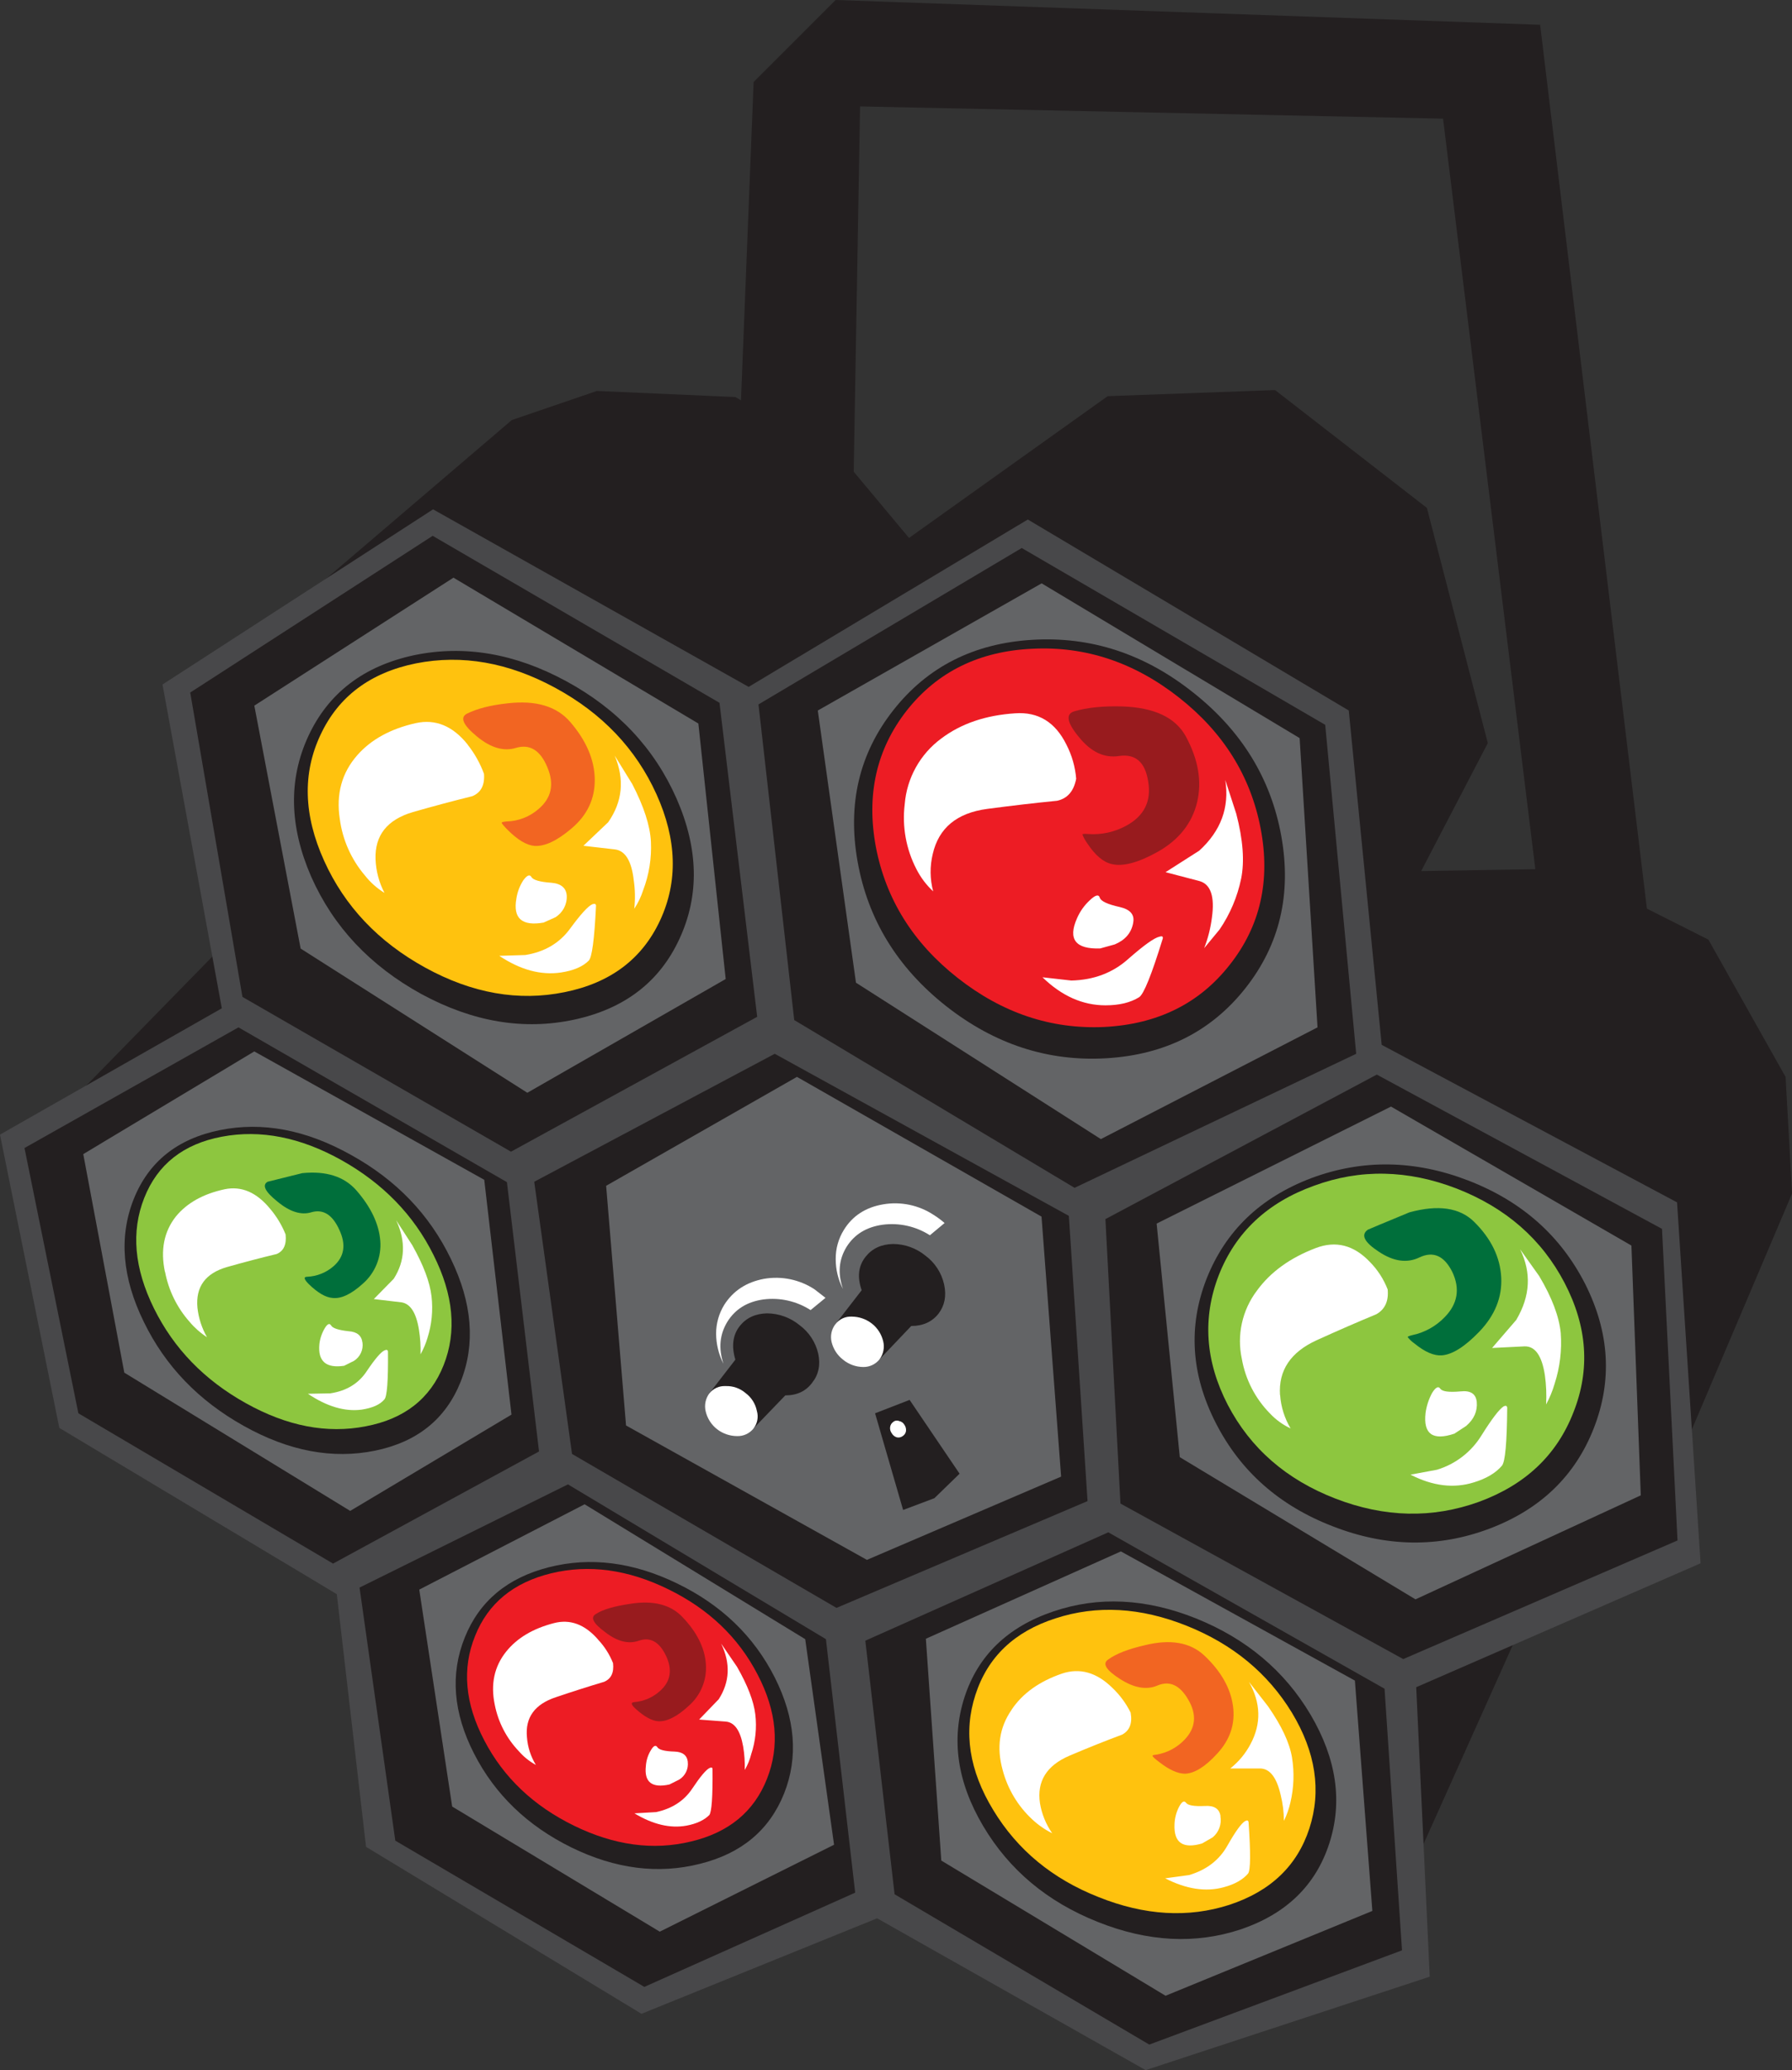 <?xml version="1.0" encoding="iso-8859-1"?>
<!-- Generator: Adobe Illustrator 20.1.0, SVG Export Plug-In . SVG Version: 6.00 Build 0)  -->
<svg version="1.0" id="Layer_1" xmlns="http://www.w3.org/2000/svg" xmlns:xlink="http://www.w3.org/1999/xlink" x="0px" y="0px"
	 viewBox="0 0 731.75 845.39" enable-background="new 0 0 731.75 845.39" xml:space="preserve">
<rect x="0" y="0" width="731.75" height="845.39" fill="#333333" stroke="none"/>
<title>danceparty_0005</title>
<path fill="#231F20" d="M209,171.53l-107,91.41l2.49,109.49l-86.74,88.75L572.83,771.9l54.91-122.43l56.26-49.6l47.78-112.48
	l-2.65-47.61l-31.52-56.07l-57.56-29l-59.72,1l27.21-52.26l-24.88-96.05l-62-48.11l-68.35,2.49l-81.12,57.9l-25.88-31l-45-26.54
	l-56.57-2.49L209,171.53z"/>
<path fill="#48484A" d="M0,463.34l24.22,119.77L137.53,651l11.94,103.19l112.48,68.18l96.22-39l109.65,62l116-38.16L578.3,689
	l116.12-50.6L684.81,491L564.2,426.68l-13.44-136.53l-131.06-78l-114,68.35L176.84,208L66.36,279.53l24.22,132.22L0,463.34z"/>
<path fill="#231F20" d="M99,407.1l109.66,63.21l100.53-55.08L293.8,287l-117.12-68.19l-99,64L99,407.1z"/>
<path fill="#636466" d="M103.85,288.16l18.91,99.2l92.57,58.89l81-46.45l-11.16-104.34l-100-59.56L103.85,288.16z"/>
<path fill="#231F20" d="M309.72,287.66l14.6,128.9l114.47,68.51l115-54.74L541.14,296l-123.92-72.21L309.72,287.66z"/>
<path fill="#636466" d="M333.94,290.15l15.59,111.15l100,63.87L538,419.54l-7.3-118.12l-105.35-63.2L333.94,290.15z"/>
<path fill="#231F20" d="M10,468.81l22,108.33l104,61.38l84.11-45.79L207,482.75L97.38,419.54L10,468.81z"/>
<path fill="#636466" d="M34,471.3l16.76,89.25L143,617l65.86-39.32l-11.12-95.89l-93.9-52.42L34,471.3z"/>
<path fill="#231F20" d="M436.46,496.52l-120.1-66.19l-98.21,52.26l15.43,111.15l108,62.87L444.09,613L436.46,496.52z"/>
<path fill="#636466" d="M247.51,484.24l8.13,97.88L354,637l79.3-34l-8-106.17l-99.87-57.07L247.51,484.24z"/>
<path fill="#231F20" d="M337.26,669.38l-105.34-63.21l-85.1,42.14l14.6,103.35l101.69,59.72l86.1-38.49L337.26,669.38z"/>
<path fill="#636466" d="M328.8,669.38l-90.08-55.08l-67.52,34.84l13.44,88.59l84.77,51.1l71.17-35.5L328.8,669.38z"/>
<path fill="#231F20" d="M572.5,796.45l-7.13-106.83l-112.81-63.87L353.35,670l11.95,103.56l104,61.38L572.5,796.45z"/>
<path fill="#636466" d="M560.39,780.36l-7.13-94.06l-95.56-52.76l-79.63,35.67l6.3,90.58L475.95,815L560.39,780.36z"/>
<path fill="#231F20" d="M678.67,501.83l-116.46-63l-110.82,59.01L457.53,614L573,677.51l112-48.44L678.67,501.83z"/>
<path fill="#636466" d="M472.3,499.67l9.46,95.39L578,653.12l92-42.47l-3.82-102L568,451.89L472.3,499.67z"/>
<path fill="#231F20" d="M386.2,410.75c19.907,15.707,41.803,22.84,65.69,21.4s42.8-11.007,56.74-28.7
	c13.933-17.693,18.8-38.32,14.6-61.88s-16.253-43.19-36.16-58.89c-19.8-15.707-41.643-22.84-65.53-21.4s-42.8,11.013-56.74,28.72
	c-13.933,17.693-18.8,38.32-14.6,61.88C354.4,375.44,366.4,395.063,386.2,410.75z"/>
<path fill="#ED1C24" d="M370.27,290.15c-12.387,15.813-16.59,34.393-12.61,55.74c4.093,21.333,15.207,39.14,33.34,53.42
	c18.247,14.38,38.21,21.07,59.89,20.07c21.787-1.107,38.873-9.567,51.26-25.38c12.5-15.813,16.703-34.393,12.61-55.74
	c-4.093-21.347-15.207-39.153-33.34-53.42c-18.28-14.38-38.243-21.017-59.89-19.91C399.843,265.923,382.757,274.33,370.27,290.15z"
	/>
<path fill="#981B1E" d="M484.24,300.76c-4.2-7.74-12.867-11.833-26-12.28c-7.74-0.22-14.267,0.447-19.58,2
	c-3.647,1.107-2.98,4.647,2,10.62c4.867,6,10.287,8.543,16.26,7.63c6.747-0.993,10.727,2.49,11.94,10.45
	c1.333,7.96-1.597,13.933-8.79,17.92c-4.8,2.677-10.279,3.887-15.76,3.48c-1.44-0.113-2.213-0.057-2.32,0.17
	c0.498,1.302,1.171,2.529,2,3.65c3.207,4.867,6.54,7.687,10,8.46c4.533,1.107,10.783-0.56,18.75-5
	c8.627-4.867,13.99-11.613,16.09-20.24C490.857,319.113,489.327,310.16,484.24,300.76z"/>
<path fill="#FFFFFF" d="M500.33,318.51c1.767,11.173-1.773,20.797-10.62,28.87l-13.77,8.79l13.93,3.65c4.533,1.333,6.2,6.31,5,14.93
	c-0.539,4.26-1.597,8.437-3.15,12.44l6.3-7.63c4.267-6.267,7.254-13.315,8.79-20.74c1.44-7.08,0.773-15.927-2-26.54L500.33,318.51
	 M473.46,382.51c-2.1,0.44-6.357,3.48-12.77,9.12c-6.307,5.64-14.047,8.57-23.22,8.79l-11.78-1.33
	c7.853,7.633,16.423,11.45,25.71,11.45c5.64,0,10.23-1.107,13.77-3.32c1.88-1.213,5.087-9.177,9.62-23.89
	c0.22-0.887-0.223-1.163-1.33-0.83 M462.68,377.03c0.773-3.427-1.05-5.64-5.47-6.64c-4.98-1.107-7.69-2.38-8.13-3.82
	s-1.773-1.107-4,1c-2.28,2.085-4.09,4.632-5.31,7.47c-3.76,8.513-0.607,12.607,9.46,12.28l6-1.66c4.2-1.767,6.69-4.643,7.47-8.63
	 M439.45,318c-0.398-4.865-1.758-9.604-4-13.94c-4.533-9.18-11.5-13.437-20.9-12.77c-12.053,0.773-22.117,4.203-30.19,10.29
	c-8.638,6.368-14.085,16.172-14.93,26.87c-1.105,9.133,0.575,18.388,4.82,26.55c1.726,3.373,4.027,6.418,6.8,9
	c-1.327-4.993-1.386-10.239-0.17-15.26c2.433-10.62,9.843-16.757,22.23-18.41c10.067-1.333,19.577-2.44,28.53-3.32
	C435.88,326.103,438.483,323.1,439.45,318z"/>
<path fill="#231F20" d="M599.54,482.08c-21.787-8.407-43.12-8.74-64-1c-20.793,7.853-35.06,21.52-42.8,41
	c-7.633,19.467-6.417,39.097,3.65,58.89c10.067,19.793,25.993,33.893,47.78,42.3c21.787,8.513,43.12,8.847,64,1
	c20.793-7.853,35.003-21.52,42.63-41c7.627-19.48,6.467-39.11-3.48-58.89C637.253,504.587,621.327,490.487,599.54,482.08z"/>
<path fill="#8DC63F" d="M594.89,485.4c-20-7.74-39.463-8.127-58.39-1.16c-19.02,6.86-31.96,19.027-38.82,36.5
	c-6.747,17.473-5.53,35.113,3.65,52.92c9.293,17.807,23.96,30.58,44,38.32s39.56,8.183,58.56,1.33
	c19.02-6.967,31.903-19.187,38.65-36.66c6.86-17.333,5.643-34.917-3.65-52.75C629.597,506.067,614.93,493.233,594.89,485.4z"/>
<path fill="#006F3B" d="M558.56,502.16c-2.987,2.1-1.493,5.1,4.48,9c6,4,11.53,4.773,16.59,2.32c5.64-2.667,10.12-0.667,13.44,6
	c3.207,6.86,2.157,12.997-3.15,18.41c-3.542,3.689-8.109,6.232-13.11,7.3c-1.333,0.333-2,0.61-2,0.83
	c0.803,1.019,1.753,1.912,2.82,2.65c4.2,3.427,7.907,5.03,11.12,4.81c4.313-0.333,9.4-3.54,15.26-9.62
	c6.413-6.667,9.413-14.077,9-22.23c-0.44-8.293-4.143-15.87-11.11-22.73c-5.86-5.753-14.653-7.027-26.38-3.82
	C564.653,499.58,559,501.94,558.56,502.16z"/>
<path fill="#FFFFFF" d="M614,574.32c-1.767,1.107-4.767,5.033-9,11.78c-4.141,6.786-10.639,11.806-18.25,14.1l-10.78,2
	c9.067,4.667,17.693,5.717,25.88,3.15c5.087-1.547,8.903-3.813,11.45-6.8c1.333-1.547,2.053-9.453,2.16-23.72
	c-0.113-0.773-0.61-0.94-1.49-0.5 M584.77,568.86c-1.358,2.532-2.255,5.284-2.65,8.13c-0.993,8.627,2.933,11.447,11.78,8.46
	l4.81-3.15c3.207-2.767,4.643-6.03,4.31-9.79c-0.333-3.333-2.547-4.77-6.64-4.31c-4.753,0.44-7.517,0.053-8.29-1.16
	C587.317,565.934,586.21,566.54,584.77,568.86 M619.28,538.86l-10,11.61l13.27-0.66c4.313-0.113,7.077,3.813,8.29,11.78
	c0.552,3.954,0.72,7.953,0.5,11.94c1.46-2.687,2.627-5.523,3.48-8.46c2.166-6.687,3.012-13.731,2.49-20.74
	c-0.667-6.747-3.597-14.487-8.79-23.22l-7.8-10.95c4.667,9.513,4.17,19.08-1.49,28.7 M522.68,569.72
	c-0.667-10.067,4.31-17.533,14.93-22.4c8.513-3.873,16.643-7.413,24.39-10.62c3.54-2,5.09-5.373,4.65-10.12
	c-1.633-4.222-4.117-8.062-7.3-11.28c-6.527-6.86-13.88-8.74-22.06-5.64c-10.507,4-18.523,9.807-24.05,17.42
	c-6.008,7.953-8.25,18.129-6.14,27.87c1.48,8.398,5.472,16.149,11.45,22.23c2.4,2.57,5.273,4.655,8.46,6.14
	c-2.476-4.148-3.942-8.821-4.28-13.64L522.68,569.72z"/>
<path fill="#231F20" d="M542.8,752.82c5.527-17.033,2.983-34.563-7.63-52.59c-10.62-17.913-26.213-31.02-46.78-39.32
	c-20.46-8.18-39.923-9.117-58.39-2.81c-18.58,6.307-30.633,17.973-36.16,35c-5.527,17.14-2.983,34.67,7.63,52.59
	c10.613,17.92,26.207,30.97,46.78,39.15c20.46,8.187,39.98,9.187,58.56,3C525.277,781.527,537.273,769.853,542.8,752.82z"/>
<path fill="#FFC20E" d="M534.67,746.68c4.98-15.373,2.603-31.133-7.13-47.28c-9.84-16.147-24.173-27.98-43-35.5
	c-18.827-7.52-36.687-8.52-53.58-3c-16.793,5.4-27.677,15.8-32.65,31.2c-4.98,15.26-2.547,30.963,7.3,47.11
	c9.847,16.26,24.18,28.093,43,35.5c18.78,7.527,36.577,8.58,53.39,3.16C518.807,772.343,529.697,761.947,534.67,746.68z"/>
<path fill="#F26522" d="M497,716.16c5.333-5.753,7.49-12.28,6.47-19.58c-1.02-7.3-4.94-14.16-11.76-20.58
	c-5.753-5.333-13.827-6.717-24.22-4.15c-6.747,1.547-11.723,3.483-14.93,5.81c-2.547,1.66-0.943,4.327,4.81,8
	s10.84,4.557,15.26,2.65c4.98-2.1,9.183-0.163,12.61,5.81c3.54,6.08,3.043,11.5-1.49,16.26c-3.05,3.235-7.068,5.39-11.45,6.14
	c-1.213,0.113-1.767,0.28-1.66,0.5c0,0.333,0.883,1.163,2.65,2.49c4.093,3.207,7.633,4.81,10.62,4.81
	C487.783,724.187,492.147,721.467,497,716.16z"/>
<path fill="#FFFFFF" d="M413.07,698.24c-4.98,7.187-6.197,15.37-3.65,24.55c2.03,7.752,6.232,14.764,12.11,20.21
	c2.42,2.267,5.159,4.167,8.13,5.64c-2.562-3.669-4.27-7.865-5-12.28c-1.307-8.907,2.683-15.36,11.97-19.36
	c7.52-3.207,14.71-6.083,21.57-8.63c3.1-1.66,4.26-4.66,3.48-9c-1.872-3.788-4.401-7.215-7.47-10.12
	c-6.413-6.307-13.27-8.243-20.57-5.81c-9.293,3.207-16.15,8.127-20.57,14.76 M508.46,743.65c-1.547,0.887-3.98,4.26-7.3,10.12
	s-8.517,9.84-15.59,11.94l-9.79,1.33c8.627,4.427,16.59,5.643,23.89,3.65c4.533-1.213,7.867-3.093,10-5.64
	c0.993-1.44,1.05-8.407,0.17-20.9c-0.113-0.773-0.557-0.94-1.33-0.5 M498.39,741.65c-0.44-2.987-2.54-4.37-6.3-4.15
	c-4.427,0.22-7.027-0.223-7.8-1.33c-0.773-0.993-1.713-0.44-2.82,1.66c-1.156,2.218-1.795,4.67-1.87,7.17
	c-0.333,7.52,3.427,10.12,11.28,7.8l4.31-2.49c2.532-2.097,3.736-5.396,3.15-8.63 M510,686.8c4.867,8.627,5.087,17.087,0.66,25.38
	c-2.03,3.879-4.855,7.286-8.29,10h12.11c4,0,6.82,3.593,8.46,10.78c0.878,3.472,1.324,7.039,1.33,10.62
	c1.174-2.377,2.063-4.885,2.65-7.47c1.427-6.034,1.651-12.289,0.66-18.41c-0.993-6-4.257-12.967-9.79-20.9L510,686.8z"/>
<path fill="#231F20" d="M276.54,646.65c-18-8.74-35.473-10.953-52.42-6.64s-28.393,13.88-34.34,28.7
	c-6,14.933-4.727,30.75,3.82,47.45c8.547,16.7,21.817,29.473,39.81,38.32c17.913,8.74,35.387,10.953,52.42,6.64
	c16.92-4.2,28.367-13.767,34.34-28.7c5.887-14.82,4.617-30.627-3.81-47.42C307.84,668.173,294.567,655.39,276.54,646.65z"/>
<path fill="#ED1C24" d="M272.89,649c-16.473-8.093-32.437-10.26-47.89-6.5c-15.373,3.76-25.707,12.277-31,25.55
	c-5.42,13.38-4.147,27.647,3.82,42.8c7.853,15.04,20.02,26.597,36.5,34.67c16.48,8.073,32.433,10.233,47.86,6.48
	c15.373-3.647,25.707-12.163,31-25.55c5.293-13.387,4.02-27.597-3.82-42.63C301.527,668.66,289.37,657.053,272.89,649z"/>
<path fill="#981B1E" d="M243.36,659.09c-2.433,1.333-1.16,3.823,3.82,7.47c4.867,3.76,9.4,4.92,13.6,3.48
	c4.667-1.66,8.373,0.34,11.12,6c2.767,5.753,1.993,10.563-2.32,14.43c-2.916,2.672-6.638,4.297-10.58,4.62
	c-1.547,0.113-1.327,1.053,0.66,2.82c3.54,3.207,6.637,4.873,9.29,5c3.54,0.113,7.633-1.987,12.28-6.3
	c4.905-4.269,7.5-10.607,7-17.09c-0.44-6.527-3.593-12.887-9.46-19.08c-4.867-5.2-12.057-7.023-21.57-5.47
	C250.633,655.95,246.02,657.323,243.36,659.09z"/>
<path fill="#FFFFFF" d="M296.45,703.05c3.54,0.333,5.873,3.707,7,10.12c0.542,3.176,0.763,6.399,0.66,9.62
	c1.191-2.018,2.083-4.197,2.65-6.47c1.751-5.23,2.318-10.784,1.66-16.26c-0.667-5.42-3.157-11.89-7.47-19.41l-6.47-9.46
	c3.873,8.073,3.54,15.65-1,22.73l-8,8.29l10.95,0.83 M259.1,740.53c7.52,4.533,14.597,6.2,21.23,5c4.093-0.773,7.19-2.21,9.29-4.31
	c0.993-1.213,1.437-7.463,1.33-18.75c0-0.667-0.387-0.833-1.16-0.5c-1.44,0.667-3.817,3.487-7.13,8.46
	c-3.313,4.973-8.227,8.163-14.74,9.57l-8.79,0.5 M280.86,719.43c-0.333-2.667-2.157-4.05-5.47-4.15c-4-0.113-6.333-0.72-7-1.82
	c-0.667-0.993-1.55-0.55-2.65,1.33c-1.155,1.912-1.841,4.071-2,6.3c-0.773,6.667,2.433,9.21,9.62,7.63l4-2
	c2.491-1.541,3.851-4.395,3.48-7.3 M244.18,669.49c-5.42-6.193-11.447-8.407-18.08-6.64c-8.513,2.213-14.983,6.083-19.41,11.61
	c-4.867,6.08-6.417,13.323-4.65,21.73c1.394,7.108,4.791,13.668,9.79,18.91c1.976,2.285,4.347,4.196,7,5.64
	c-2.097-3.416-3.349-7.283-3.65-11.28c-0.787-8.033,3.133-13.487,11.76-16.36c6.86-2.32,13.44-4.42,19.74-6.3
	c2.873-1.213,4.09-3.757,3.65-7.63c-1.416-3.571-3.499-6.84-6.14-9.63L244.18,669.49z"/>
<path fill="#231F20" d="M54.58,489.72c-6.08,15.373-4.697,32.073,4.15,50.1c8.733,18,22.337,32.157,40.81,42.47
	c18.36,10.287,36.22,13.66,53.58,10.12c17.253-3.54,28.92-12.94,35-28.2c6.08-15.373,4.747-32.073-4-50.1
	c-8.747-18.14-22.343-32.3-40.79-42.48c-18.36-10.287-36.22-13.66-53.58-10.12S60.667,474.453,54.58,489.72z"/>
<path fill="#8DC63F" d="M58.89,489.22c-5.42,13.713-4.087,28.753,4,45.12s20.58,29.253,37.48,38.66
	c16.813,9.4,33.127,12.553,48.94,9.46c15.813-2.987,26.43-11.32,31.85-25c5.42-13.68,4.037-28.68-4.15-45
	c-8.073-16.26-20.57-29.143-37.49-38.65c-16.813-9.4-33.127-12.607-48.94-9.62C74.86,467.163,64.297,475.507,58.89,489.22z"/>
<path fill="#006F3B" d="M109.32,482.58c-2.433,1.333-1.1,4.043,4,8.13c5.087,4.2,9.73,5.637,13.93,4.31
	c4.753-1.333,8.513,1.043,11.28,7.13c2.873,6.08,2.1,11.057-2.32,14.93c-3.002,2.615-6.803,4.134-10.78,4.31
	c-1.547,0-1.327,1,0.66,3c3.647,3.54,6.853,5.42,9.62,5.64c3.54,0.44,7.687-1.497,12.44-5.81c5.039-4.391,7.686-10.919,7.13-17.58
	c-0.553-6.853-3.817-13.71-9.79-20.57c-4.98-5.64-12.333-7.973-22.06-7L109.32,482.58z"/>
<path fill="#FFFFFF" d="M125.75,569.18c7.74,5.2,15.04,7.357,21.9,6.47c4.427-0.667,7.523-2.05,9.29-4.15
	c1.107-1.107,1.603-7.633,1.49-19.58c-0.113-0.667-0.557-0.833-1.33-0.5c-1.44,0.553-3.873,3.373-7.3,8.46
	c-3.333,5.087-8.31,8.127-14.93,9.12l-9.12,0.17 M148,548.28c-0.333-2.873-2.213-4.423-5.64-4.65c-4.093-0.44-6.47-1.213-7.13-2.32
	s-1.543-0.72-2.65,1.16c-1.177,1.976-1.913,4.183-2.16,6.47c-0.667,6.967,2.707,9.897,10.12,8.79l4-2
	c2.521-1.596,3.88-4.514,3.48-7.47 M168.42,508.61l-6.64-10.29c4,8.627,3.667,16.59-1,23.89l-8.13,8.29l11.28,1.33
	c3.647,0.553,6.023,4.257,7.13,11.11c0.546,3.344,0.767,6.733,0.66,10.12c1.186-2.101,2.132-4.328,2.82-6.64
	c1.769-5.513,2.335-11.34,1.66-17.09c-0.667-5.753-3.267-12.667-7.8-20.74 M67.4,519.37c1.428,7.579,4.884,14.629,10,20.4
	c2.049,2.444,4.453,4.567,7.13,6.3c-2.12-3.711-3.451-7.82-3.91-12.07c-0.773-8.513,3.263-14.043,12.11-16.59
	c7.08-2,13.827-3.77,20.24-5.31c2.873-1.213,4.09-3.88,3.65-8c-1.526-3.798-3.653-7.327-6.3-10.45
	c-5.533-6.747-11.727-9.413-18.58-8c-8.74,1.88-15.377,5.583-19.91,11.11c-4.867,6.16-6.36,13.71-4.48,22.65L67.4,519.37z"/>
<path fill="#231F20" d="M125.91,300.6c-8.187,17.693-7.8,36.827,1.16,57.4c9.067,20.46,24.067,36.44,45,47.94
	c21.013,11.393,41.807,14.877,62.38,10.45c20.573-4.427,34.907-15.427,43-33c8.187-17.693,7.8-36.77-1.16-57.23
	c-9.067-20.573-24.067-36.553-45-47.94s-41.697-14.933-62.29-10.64C148.46,272.007,134.097,283.013,125.91,300.6z"/>
<path fill="#FFC20E" d="M169.87,270.9c-18.667,3.76-31.667,13.493-39,29.2c-7.407,15.707-6.91,32.85,1.49,51.43
	c8.4,18.58,22.17,33.123,41.31,43.63c19.133,10.507,38.1,13.84,56.9,10c18.667-3.76,31.667-13.547,39-29.36s6.837-32.957-1.49-51.43
	c-8.407-18.58-22.177-33.067-41.31-43.46C207.637,270.517,188.67,267.18,169.87,270.9z"/>
<path fill="#F26522" d="M190.61,291.47c-2.873,1.547-1.49,4.643,4.15,9.29c5.64,4.647,10.95,6.197,15.93,4.65
	c5.64-1.66,9.897,0.94,12.77,7.8c2.987,6.967,1.77,12.717-3.65,17.25c-3.604,3.115-8.178,4.882-12.94,5c-1.333,0.113-2,0.28-2,0.5
	c0,0.333,0.83,1.333,2.49,3c4,4,7.593,6.157,10.78,6.47c4.2,0.333,9.287-2.043,15.26-7.13c6.413-5.42,9.567-12.11,9.46-20.07
	s-3.44-15.757-10-23.39c-5.527-6.413-14.043-8.957-25.55-7.63C200.377,287.95,194.81,289.37,190.61,291.47z"/>
<path fill="#FFFFFF" d="M238.22,345.39l12.94,1.49c4.2,0.553,6.743,4.757,7.63,12.61c0.566,3.845,0.636,7.747,0.21,11.61
	c1.562-2.363,2.79-4.931,3.65-7.63c2.395-6.294,3.468-13.013,3.15-19.74c-0.333-6.527-2.877-14.38-7.63-23.56L251,308.56
	c4.093,9.733,3.21,18.803-2.65,27.21l-10.12,9.62 M214.5,390l-10.62,0.33c8.627,5.753,17.033,8.02,25.22,6.8
	c5.087-0.773,8.847-2.377,11.28-4.81c1.333-1.213,2.333-8.68,3-22.4c0-0.773-0.497-0.993-1.49-0.66
	c-1.767,0.773-4.807,4.107-9.12,10C228.457,385.153,222.367,388.733,214.5,390 M217,358.16c-0.667-1.213-1.773-0.77-3.32,1.33
	c-1.457,2.263-2.418,4.809-2.82,7.47c-1.44,8.073,2.263,11.337,11.11,9.79l4.81-2.16c3.03-1.869,4.81-5.233,4.65-8.79
	c-0.22-3.207-2.32-4.977-6.3-5.31c-4.667-0.333-7.377-1.107-8.13-2.32 M191,304.09c-6.08-7.633-13.157-10.563-21.23-8.79
	c-10.287,2.32-18.25,6.69-23.89,13.11c-6.307,7.187-8.683,15.853-7.13,26c1.114,8.525,4.674,16.545,10.25,23.09
	c2.222,2.833,4.931,5.247,8,7.13c-2.228-4.261-3.475-8.965-3.65-13.77c-0.333-9.733,4.753-16.147,15.26-19.24
	c8.513-2.433,16.587-4.59,24.22-6.47c3.54-1.44,5.143-4.48,4.81-9.12c-1.578-4.317-3.84-8.352-6.7-11.95L191,304.09z"/>
<path fill="#231F20" d="M334.11,552.75c-1.074-4.657-3.781-8.776-7.63-11.61c-3.74-3.08-8.426-4.778-13.27-4.81
	c-4.753,0.113-8.457,1.827-11.11,5.14c-2.873,3.647-3.48,8.237-1.82,13.77L289.65,569l18.08,14.27l12.94-13.44
	c4.753,0,8.403-1.713,10.95-5.14C334.273,561.377,335.103,557.397,334.11,552.75z"/>
<path fill="#FFFFFF" d="M304.41,568.85c-2.258-1.931-5.161-2.938-8.13-2.82c-2.57-0.14-5.046,0.979-6.64,3
	c-1.547,2.096-2.092,4.766-1.49,7.3c0.671,2.893,2.312,5.469,4.65,7.3c2.327,1.806,5.184,2.797,8.13,2.82
	c2.642,0.108,5.174-1.065,6.8-3.15c1.557-2.028,2.051-4.677,1.33-7.13C308.477,573.236,306.818,570.625,304.41,568.85z"/>
<path fill="#231F20" d="M351.86,526.88l-10.78,13.94l18.08,14.27l12.94-13.6c4.753,0,8.457-1.667,11.11-5
	c2.547-3.333,3.32-7.313,2.32-11.94c-1.037-4.719-3.747-8.904-7.63-11.78c-3.745-3.065-8.43-4.75-13.27-4.77
	c-4.753,0.113-8.457,1.827-11.11,5.14C350.507,516.88,349.953,521.46,351.86,526.88z"/>
<path fill="#FFFFFF" d="M347.88,537.66c-2.651-0.157-5.205,1.026-6.8,3.15c-1.569,2.086-2.116,4.766-1.49,7.3
	c0.706,2.831,2.344,5.343,4.65,7.13c2.337,1.922,5.264,2.981,8.29,3c2.581,0.033,5.033-1.13,6.64-3.15
	c1.547-2.096,2.092-4.766,1.49-7.3c-0.671-2.893-2.312-5.469-4.65-7.3C353.684,538.681,350.827,537.686,347.88,537.66z"/>
<path fill="#FFFFFF" d="M337.09,530l-4.48-3.48c-6.075-3.997-13.444-5.531-20.61-4.29c-7.187,1.333-12.607,4.873-16.26,10.62
	c-2.182,3.541-3.332,7.621-3.32,11.78c0.02,4.272,1.048,8.48,3,12.28c-2.1-6.307-1.547-12.057,1.66-17.25
	c3.207-5.087,8.073-8.087,14.6-9c6.75-0.877,13.593,0.66,19.32,4.34L337.09,530z"/>
<path fill="#FFFFFF" d="M344.23,526.38c-2.213-6.307-1.717-12.057,1.49-17.25c3.207-5.087,8.127-8.087,14.76-9
	c6.72-0.867,13.531,0.659,19.24,4.31l6-5c-1.405-1.222-2.902-2.332-4.48-3.32c-6.062-3.994-13.415-5.535-20.57-4.31
	c-7.187,1.213-12.55,4.697-16.09,10.45c-2.224,3.581-3.376,7.725-3.32,11.94C341.247,518.441,342.267,522.621,344.23,526.38z"/>
<path fill="#231F20" d="M371.43,571.67l-14.1,5.47l11.45,39.48l12.77-4.81l10.29-10L371.43,571.67z"/>
<path fill="#FFFFFF" d="M369.28,581.79c-0.466-0.79-1.256-1.335-2.16-1.49c-0.772-0.348-1.676-0.219-2.32,0.33
	c-0.741,0.488-1.228,1.279-1.33,2.16c-0.113,0.884,0.124,1.778,0.66,2.49c0.432,0.787,1.147,1.38,2,1.66
	c0.863,0.227,1.782,0.042,2.49-0.5c0.708-0.447,1.192-1.174,1.33-2C370.072,583.504,369.832,582.556,369.28,581.79z"/>
<path fill="#231F20" d="M341.24,0l-33.51,33.51l-6.63,167.22l46.78,33.51l3.32-190.78l238.06,5l46.28,376.41H679L628.9,10.12
	L341.24,0z"/>
</svg>
